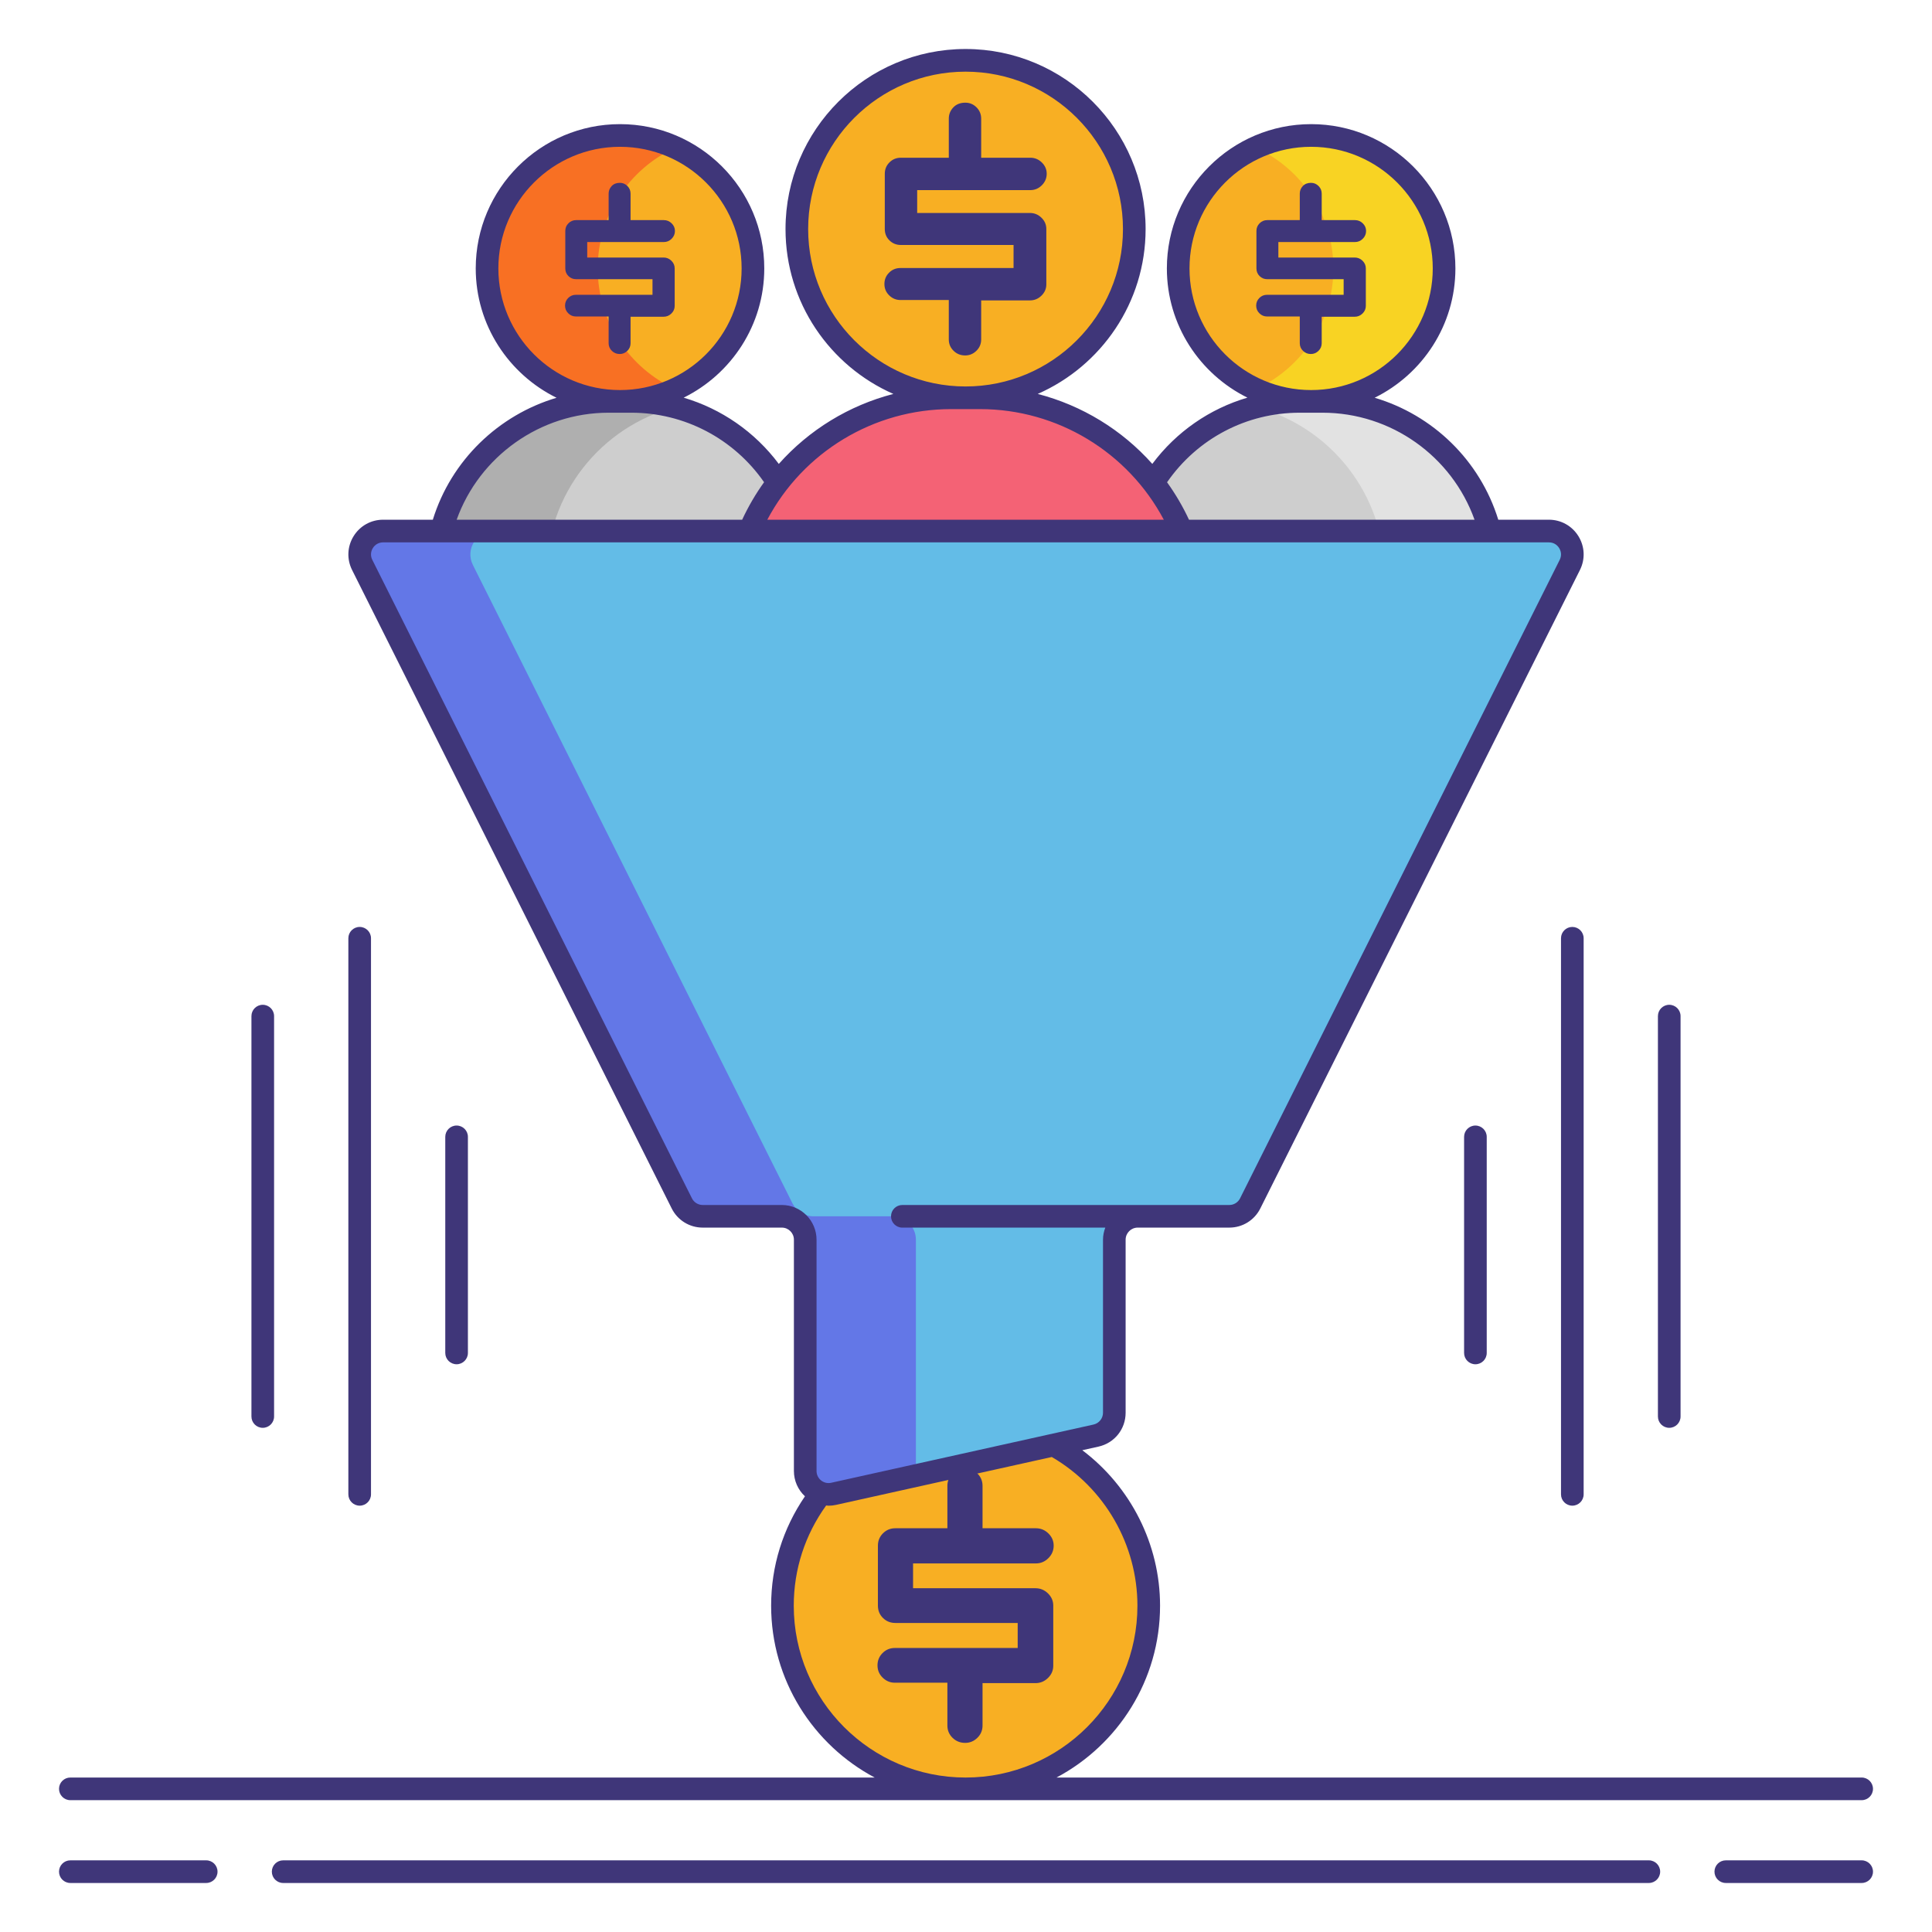 <?xml version="1.0" encoding="utf-8"?>
<!-- Generator: Adobe Illustrator 24.0.0, SVG Export Plug-In . SVG Version: 6.00 Build 0)  -->
<svg version="1.1" id="Layer_1" xmlns="http://www.w3.org/2000/svg" xmlns:xlink="http://www.w3.org/1999/xlink" x="0px" y="0px"
	 viewBox="0 0 256 256" enable-background="new 0 0 256 256" xml:space="preserve">
<g>
	<circle fill="#F8AF23" cx="127.946" cy="212.763" r="24.269"/>
	<g>
		<path fill="#3F3679" d="M139.563,212.749v7.973c0,0.621-0.233,1.16-0.699,1.616c-0.466,0.457-1.019,0.685-1.658,0.685h-7.014
			v5.617c0,0.64-0.228,1.183-0.685,1.63c-0.457,0.448-0.996,0.671-1.617,0.671c-0.657,0-1.215-0.223-1.671-0.671
			c-0.457-0.448-0.685-0.991-0.685-1.63v-5.671h-6.959c-0.621,0-1.16-0.223-1.616-0.671c-0.457-0.448-0.685-0.991-0.685-1.63
			c0-0.639,0.223-1.183,0.671-1.63c0.448-0.447,0.991-0.671,1.63-0.671h16.275v-3.315h-16.22c-0.64,0-1.183-0.219-1.63-0.658
			c-0.448-0.438-0.672-0.986-0.672-1.644v-7.945c0-0.64,0.223-1.183,0.672-1.63c0.447-0.447,0.99-0.671,1.63-0.671h6.904v-5.617
			c0-0.621,0.215-1.16,0.644-1.617c0.429-0.456,1.009-0.685,1.74-0.685c0.621,0,1.155,0.224,1.603,0.671
			c0.447,0.448,0.671,0.991,0.671,1.63v5.617h7.069c0.639,0,1.192,0.228,1.658,0.685c0.466,0.457,0.699,0.996,0.699,1.617
			c0,0.64-0.233,1.192-0.699,1.658s-1.019,0.699-1.658,0.699h-16.275v3.287h16.22c0.639,0,1.192,0.229,1.658,0.685
			C139.33,211.589,139.563,212.128,139.563,212.749z"/>
	</g>
	<circle fill="#F8AF23" cx="82.152" cy="35.569" r="17.616"/>
	<g>
		<path fill="#F87023" d="M79.202,35.569c0-7.109,4.22-13.219,10.283-16.002c-2.235-1.026-4.713-1.614-7.333-1.614
			c-9.729,0-17.616,7.887-17.616,17.616c0,9.729,7.887,17.616,17.616,17.616c2.62,0,5.098-0.588,7.333-1.614
			C83.422,48.787,79.202,42.677,79.202,35.569z"/>
	</g>
	<path fill="#CECECE" d="M106.553,87.466H57.751V76.072c0-12.64,10.247-22.887,22.887-22.887h3.028
		c12.64,0,22.887,10.247,22.887,22.887V87.466z"/>
	<g>
		<path fill="#AFAFAF" d="M89.485,53.934c-1.858-0.487-3.808-0.749-5.819-0.749h-3.028c-12.64,0-22.887,10.247-22.887,22.887v11.393
			h14.667V76.072C72.418,65.443,79.664,56.509,89.485,53.934z"/>
	</g>
	<circle fill="#F8AF23" cx="173.732" cy="35.569" r="17.616"/>
	<g>
		<path fill="#F8D323" d="M173.732,17.952c-2.62,0-5.098,0.588-7.333,1.614c6.063,2.784,10.283,8.894,10.283,16.002
			s-4.22,13.219-10.283,16.003c2.235,1.026,4.713,1.614,7.333,1.614c9.729,0,17.616-7.887,17.616-17.616
			C191.348,25.84,183.461,17.952,173.732,17.952z"/>
	</g>
	<path fill="#CECECE" d="M198.133,87.466h-48.802V76.072c0-12.64,10.247-22.887,22.887-22.887h3.028
		c12.64,0,22.887,10.247,22.887,22.887V87.466z"/>
	<g>
		<path fill="#E2E2E2" d="M175.246,53.185h-3.028c-2.011,0-3.961,0.261-5.819,0.749c9.821,2.575,17.068,11.51,17.068,22.138v11.393
			h14.667V76.072C198.133,63.432,187.886,53.185,175.246,53.185z"/>
	</g>
	<circle fill="#F8AF23" cx="127.942" cy="30.352" r="22.357"/>
	<path fill="#F46275" d="M158.909,96.214H96.975V81.755c0-16.042,13.004-29.046,29.046-29.046h3.843
		c16.042,0,29.046,13.004,29.046,29.046V96.214z"/>
	<path fill="#63BCE7" d="M205.237,70.369H50.763c-2.305,0-3.803,2.426-2.772,4.487l42.352,84.599
		c0.525,1.049,1.598,1.712,2.772,1.712h10.48c1.712,0,3.1,1.388,3.1,3.1v30.646c0,1.983,1.836,3.456,3.771,3.026l34.758-7.715
		c1.419-0.315,2.428-1.573,2.428-3.026v-22.93c0-1.712,1.388-3.1,3.1-3.1h12.134c1.173,0,2.246-0.663,2.772-1.712l42.352-84.599
		C209.041,72.795,207.542,70.369,205.237,70.369z"/>
	<g>
		<path fill="#6377E7" d="M121.361,164.266c0-1.712-1.388-3.1-3.1-3.1h-10.48c-1.173,0-2.246-0.663-2.772-1.712L62.658,74.856
			c-1.032-2.061,0.467-4.487,2.772-4.487H50.763c-2.305,0-3.803,2.426-2.772,4.487l42.352,84.599
			c0.525,1.049,1.598,1.712,2.772,1.712h10.48c1.712,0,3.1,1.388,3.1,3.1v30.646c0,1.983,1.836,3.456,3.771,3.026l10.964-2.434
			c-0.037-0.192-0.068-0.387-0.068-0.592V164.266z"/>
	</g>
	<g>
		<path fill="#3F3679" d="M138.644,30.339v7.345c0,0.572-0.215,1.069-0.644,1.489c-0.429,0.421-0.938,0.631-1.527,0.631h-6.462
			v5.174c0,0.589-0.21,1.089-0.631,1.502c-0.421,0.412-0.917,0.618-1.489,0.618c-0.605,0-1.119-0.206-1.539-0.618
			c-0.421-0.412-0.631-0.913-0.631-1.502v-5.225h-6.411c-0.572,0-1.069-0.206-1.489-0.618c-0.421-0.412-0.631-0.913-0.631-1.502
			c0-0.589,0.206-1.089,0.618-1.502c0.412-0.412,0.913-0.618,1.502-0.618h14.992V32.46H119.36c-0.589,0-1.089-0.202-1.502-0.606
			c-0.413-0.404-0.619-0.909-0.619-1.514V23.02c0-0.589,0.206-1.089,0.619-1.502c0.412-0.412,0.912-0.618,1.502-0.618h6.36v-5.174
			c0-0.572,0.198-1.069,0.593-1.489c0.395-0.42,0.929-0.631,1.603-0.631c0.572,0,1.064,0.206,1.477,0.618
			c0.412,0.412,0.618,0.913,0.618,1.502V20.9h6.512c0.589,0,1.098,0.21,1.527,0.631c0.429,0.421,0.644,0.917,0.644,1.489
			c0,0.589-0.215,1.098-0.644,1.527c-0.429,0.429-0.938,0.644-1.527,0.644h-14.992v3.028h14.942c0.589,0,1.098,0.211,1.527,0.631
			C138.429,29.271,138.644,29.767,138.644,30.339z"/>
	</g>
	<g>
		<path fill="#3F3679" d="M180.979,35.56v4.974c0,0.388-0.145,0.724-0.436,1.008c-0.291,0.285-0.635,0.427-1.034,0.427h-4.376v3.504
			c0,0.399-0.142,0.738-0.427,1.017c-0.285,0.279-0.621,0.419-1.009,0.419c-0.41,0-0.758-0.139-1.043-0.419
			c-0.285-0.279-0.427-0.618-0.427-1.017v-3.538h-4.341c-0.388,0-0.724-0.139-1.008-0.419c-0.285-0.279-0.427-0.618-0.427-1.017
			c0-0.399,0.139-0.738,0.419-1.017c0.279-0.279,0.618-0.419,1.017-0.419h10.153v-2.068H167.92c-0.399,0-0.738-0.137-1.017-0.41
			c-0.28-0.273-0.419-0.615-0.419-1.026v-4.957c0-0.399,0.139-0.738,0.419-1.017c0.279-0.279,0.618-0.419,1.017-0.419h4.307v-3.504
			c0-0.387,0.134-0.724,0.402-1.009c0.268-0.285,0.629-0.427,1.085-0.427c0.387,0,0.721,0.14,1,0.419
			c0.279,0.279,0.419,0.618,0.419,1.017v3.504h4.41c0.399,0,0.743,0.142,1.034,0.427c0.291,0.285,0.436,0.621,0.436,1.009
			c0,0.399-0.145,0.743-0.436,1.034c-0.291,0.291-0.635,0.436-1.034,0.436H169.39v2.051h10.119c0.399,0,0.743,0.143,1.034,0.427
			C180.834,34.837,180.979,35.173,180.979,35.56z"/>
	</g>
	<g>
		<path fill="#3F3679" d="M89.399,35.56v4.974c0,0.388-0.145,0.724-0.436,1.008c-0.291,0.285-0.635,0.427-1.034,0.427h-4.376v3.504
			c0,0.399-0.142,0.738-0.427,1.017c-0.285,0.279-0.621,0.419-1.009,0.419c-0.41,0-0.758-0.139-1.043-0.419
			c-0.285-0.279-0.427-0.618-0.427-1.017v-3.538h-4.341c-0.388,0-0.724-0.139-1.008-0.419c-0.285-0.279-0.427-0.618-0.427-1.017
			c0-0.399,0.139-0.738,0.419-1.017c0.279-0.279,0.618-0.419,1.017-0.419h10.153v-2.068H76.34c-0.399,0-0.738-0.137-1.017-0.41
			c-0.28-0.273-0.419-0.615-0.419-1.026v-4.957c0-0.399,0.139-0.738,0.419-1.017c0.279-0.279,0.618-0.419,1.017-0.419h4.307v-3.504
			c0-0.387,0.134-0.724,0.402-1.009c0.268-0.285,0.629-0.427,1.085-0.427c0.387,0,0.721,0.14,1,0.419
			c0.279,0.279,0.419,0.618,0.419,1.017v3.504h4.41c0.399,0,0.743,0.142,1.034,0.427c0.291,0.285,0.436,0.621,0.436,1.009
			c0,0.399-0.145,0.743-0.436,1.034c-0.291,0.291-0.635,0.436-1.034,0.436H77.81v2.051h10.119c0.399,0,0.743,0.143,1.034,0.427
			C89.254,34.837,89.399,35.173,89.399,35.56z"/>
	</g>
	<g>
		<path fill="#3F3679" d="M47.659,199.509c0.829,0,1.5-0.672,1.5-1.5v-73.685c0-0.828-0.671-1.5-1.5-1.5s-1.5,0.672-1.5,1.5v73.685
			C46.159,198.837,46.831,199.509,47.659,199.509z"/>
		<path fill="#3F3679" d="M34.817,189.193c0.829,0,1.5-0.672,1.5-1.5v-53.053c0-0.828-0.671-1.5-1.5-1.5s-1.5,0.672-1.5,1.5v53.053
			C33.317,188.521,33.988,189.193,34.817,189.193z"/>
		<path fill="#3F3679" d="M62.001,179.271v-28.631c0-0.828-0.671-1.5-1.5-1.5s-1.5,0.672-1.5,1.5v28.631c0,0.828,0.671,1.5,1.5,1.5
			S62.001,180.1,62.001,179.271z"/>
		<path fill="#3F3679" d="M208.341,122.824c-0.829,0-1.5,0.672-1.5,1.5v73.685c0,0.828,0.671,1.5,1.5,1.5s1.5-0.672,1.5-1.5v-73.685
			C209.841,123.496,209.169,122.824,208.341,122.824z"/>
		<path fill="#3F3679" d="M221.183,189.193c0.829,0,1.5-0.672,1.5-1.5v-53.053c0-0.828-0.671-1.5-1.5-1.5s-1.5,0.672-1.5,1.5v53.053
			C219.683,188.521,220.354,189.193,221.183,189.193z"/>
		<path fill="#3F3679" d="M193.999,150.641v28.631c0,0.828,0.671,1.5,1.5,1.5s1.5-0.672,1.5-1.5v-28.631c0-0.828-0.671-1.5-1.5-1.5
			S193.999,149.813,193.999,150.641z"/>
		<path fill="#3F3679" d="M27.323,246.505H9.32c-0.829,0-1.5,0.672-1.5,1.5s0.671,1.5,1.5,1.5h18.003c0.829,0,1.5-0.672,1.5-1.5
			S28.152,246.505,27.323,246.505z"/>
		<path fill="#3F3679" d="M246.68,246.505h-18.003c-0.829,0-1.5,0.672-1.5,1.5s0.671,1.5,1.5,1.5h18.003c0.829,0,1.5-0.672,1.5-1.5
			S247.509,246.505,246.68,246.505z"/>
		<path fill="#3F3679" d="M218.479,246.505H37.521c-0.829,0-1.5,0.672-1.5,1.5s0.671,1.5,1.5,1.5h180.959c0.829,0,1.5-0.672,1.5-1.5
			S219.308,246.505,218.479,246.505z"/>
		<path fill="#3F3679" d="M9.32,238.532h237.36c0.829,0,1.5-0.672,1.5-1.5s-0.671-1.5-1.5-1.5H139.994
			c8.153-4.332,13.72-12.911,13.72-22.77c0-8.124-3.888-15.767-10.304-20.601l2.138-0.475c2.122-0.471,3.603-2.317,3.603-4.491
			v-22.93c0-0.882,0.718-1.6,1.6-1.6h5.128h7.006c1.752,0,3.328-0.974,4.113-2.54l42.352-84.6c0.719-1.437,0.645-3.109-0.2-4.477
			c-0.844-1.366-2.307-2.183-3.913-2.183h-6.708c-2.438-7.892-8.687-13.881-16.38-16.162c6.326-3.121,10.699-9.62,10.699-17.138
			c0-10.541-8.576-19.116-19.116-19.116c-10.541,0-19.117,8.575-19.117,19.116c0,7.507,4.361,14,10.672,17.125
			c-4.995,1.473-9.417,4.516-12.601,8.78c-4.021-4.516-9.308-7.75-15.182-9.272c8.406-3.694,14.294-12.095,14.294-21.849
			c0-13.155-10.702-23.857-23.857-23.857s-23.857,10.702-23.857,23.857c0,9.753,5.886,18.154,14.291,21.848
			c-5.878,1.521-11.162,4.756-15.181,9.275c-3.183-4.255-7.617-7.303-12.605-8.779c6.315-3.124,10.679-9.618,10.679-17.128
			c0-10.541-8.576-19.116-19.117-19.116c-10.541,0-19.116,8.575-19.116,19.116c0,7.521,4.377,14.023,10.707,17.142
			c-7.682,2.286-13.957,8.28-16.393,16.158h-6.587c-1.606,0-3.069,0.816-3.913,2.183c-0.844,1.367-0.919,3.04-0.2,4.477l42.352,84.6
			c0.785,1.566,2.361,2.54,4.113,2.54h10.48c0.882,0,1.6,0.718,1.6,1.6v30.646c0,1.287,0.533,2.489,1.464,3.357
			c-2.926,4.28-4.482,9.256-4.482,14.494c0,9.858,5.567,18.438,13.72,22.77H9.32c-0.829,0-1.5,0.672-1.5,1.5
			S8.491,238.532,9.32,238.532z M157.615,35.568c0-8.887,7.23-16.116,16.117-16.116s16.116,7.229,16.116,16.116
			s-7.229,16.117-16.116,16.117S157.615,44.455,157.615,35.568z M172.218,54.686h3.028c9.073,0,17.127,5.756,20.139,14.183h-37.835
			c-0.822-1.762-1.796-3.422-2.909-4.965C158.646,58.122,165.155,54.686,172.218,54.686z M107.085,30.353
			c0-11.501,9.356-20.857,20.857-20.857s20.857,9.356,20.857,20.857c0,11.5-9.356,20.856-20.857,20.856
			S107.085,41.853,107.085,30.353z M126.021,54.209h3.843c10.24,0,19.597,5.697,24.347,14.659h-52.542
			C106.417,59.901,115.766,54.209,126.021,54.209z M66.036,35.568c0-8.887,7.229-16.116,16.116-16.116s16.117,7.229,16.117,16.116
			s-7.23,16.117-16.117,16.117S66.036,44.455,66.036,35.568z M80.638,54.686h3.028c7.026,0,13.572,3.441,17.577,9.21
			c-1.113,1.543-2.083,3.208-2.905,4.973h-37.83C63.521,60.455,71.602,54.686,80.638,54.686z M103.595,159.667h-10.48
			c-0.609,0-1.157-0.339-1.43-0.884l-42.352-84.6c-0.254-0.507-0.229-1.074,0.069-1.557c0.298-0.482,0.794-0.759,1.361-0.759
			h154.475c0.567,0,1.063,0.276,1.361,0.759c0.298,0.482,0.323,1.05,0.069,1.557l-42.352,84.6c-0.273,0.545-0.821,0.884-1.43,0.884
			h-7.006h-5.128h-31.187c-0.829,0-1.5,0.672-1.5,1.5s0.671,1.5,1.5,1.5h26.891c-0.187,0.5-0.303,1.035-0.303,1.6v22.93
			c0,0.744-0.527,1.401-1.253,1.562l-34.758,7.715c-0.476,0.108-0.967-0.008-1.348-0.313c-0.38-0.305-0.598-0.76-0.598-1.247
			v-30.646C108.194,161.73,106.131,159.667,103.595,159.667z M105.177,212.763c0-4.823,1.491-9.392,4.291-13.277
			c0.106,0.007,0.211,0.027,0.318,0.027c0.334,0,0.671-0.037,1.005-0.111l28.579-6.343c0.009,0.005,0.015,0.012,0.024,0.017
			c6.983,4.07,11.321,11.613,11.321,19.687c0,12.555-10.214,22.77-22.769,22.77S105.177,225.317,105.177,212.763z"/>
	</g>
</g>
</svg>
